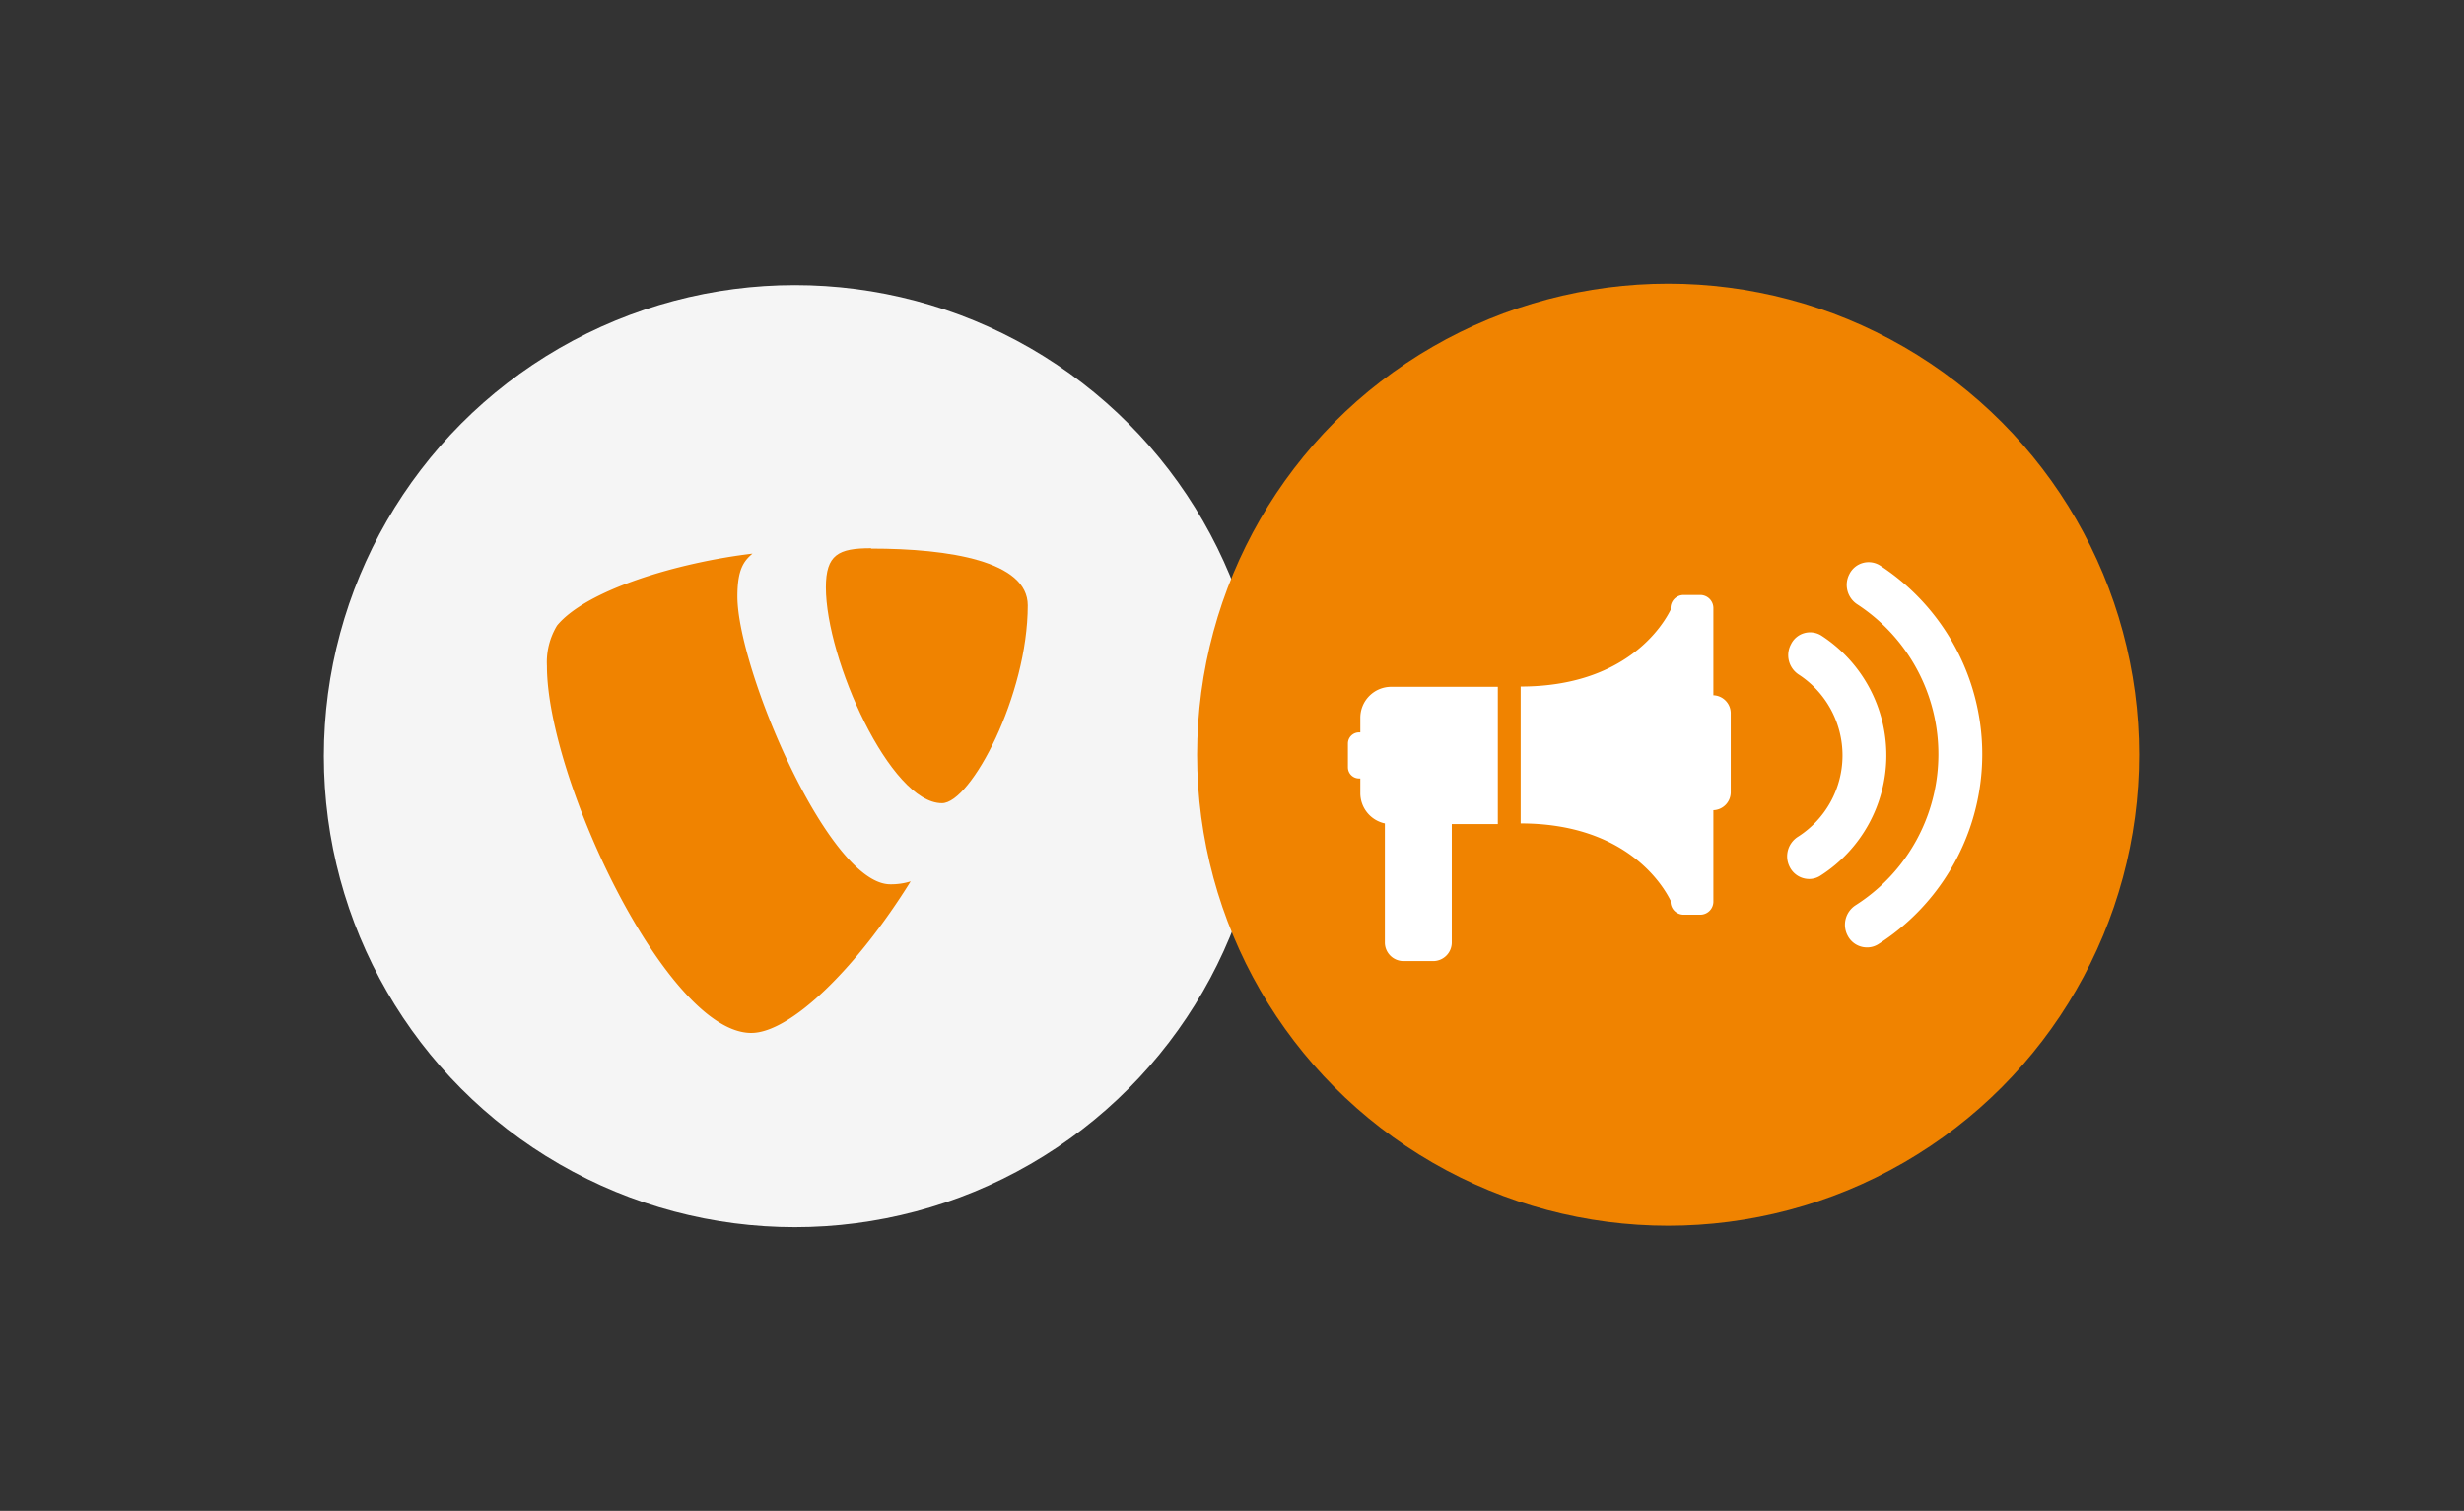 <?xml version="1.0" encoding="UTF-8"?>
<svg xmlns="http://www.w3.org/2000/svg" id="Ebene_1" data-name="Ebene 1" viewBox="0 0 274 168">
  <defs>
    <style>.cls-1{fill:#333;}.cls-2{fill:#f5f5f5;}.cls-3{fill:#f08300;}.cls-4,.cls-5{fill:#fff;}.cls-5{stroke:#fff;stroke-miterlimit:10;stroke-width:1.98px;}</style>
  </defs>
  <rect class="cls-1" width="274" height="168"></rect>
  <circle class="cls-2" cx="88.39" cy="84.08" r="52.38"></circle>
  <path class="cls-3" d="M101.28,98a7.32,7.32,0,0,1-2.28.33c-6.88,0-17-24-17-32,0-3,.69-3.93,1.68-4.77-8.42,1-18.51,4.07-21.74,8a7.86,7.86,0,0,0-1.12,4.49c0,12.49,13.32,40.81,22.72,40.81,4.35,0,11.68-7.15,17.71-16.83"></path>
  <path class="cls-3" d="M96.89,61c8.7,0,17.4,1.41,17.4,6.31,0,10-6.32,22-9.54,22-5.75,0-12.91-16-12.91-24,0-3.65,1.41-4.35,5-4.35"></path>
  <circle class="cls-3" cx="185.5" cy="83.92" r="52.38"></circle>
  <path class="cls-4" d="M151.27,79.81v1.63h-.15a1.24,1.24,0,0,0-1.23,1.24v2.64a1.24,1.24,0,0,0,1.23,1.24h.15v1.63A3.44,3.44,0,0,0,154,91.56V104.8a2.07,2.07,0,0,0,2.06,2.07h3.31a2.07,2.07,0,0,0,2.07-2.07V91.63h5.12V76.37H154.71A3.44,3.44,0,0,0,151.27,79.81Z"></path>
  <path class="cls-4" d="M190.53,77.31V67.67a1.46,1.46,0,0,0-1.41-1.51h-1.94a1.46,1.46,0,0,0-1.41,1.51v.15c-.83,1.67-4.93,8.52-16.67,8.52V91.56c11.74,0,15.84,6.9,16.67,8.58v.06a1.46,1.46,0,0,0,1.41,1.51h1.94a1.46,1.46,0,0,0,1.41-1.51V90.09a2,2,0,0,0,1.93-2V79.26A2,2,0,0,0,190.53,77.31Z"></path>
  <path class="cls-5" d="M201.17,96.75a1.43,1.43,0,0,1-1.26-.78,1.59,1.59,0,0,1,.55-2.09,11.72,11.72,0,0,0,.1-19.7,1.58,1.58,0,0,1-.52-2.09,1.37,1.37,0,0,1,2-.56,14.89,14.89,0,0,1-.13,25A1.31,1.31,0,0,1,201.17,96.75Z"></path>
  <path class="cls-5" d="M207.59,104.36a1.42,1.42,0,0,1-1.25-.78,1.59,1.59,0,0,1,.54-2.09,20.9,20.9,0,0,0,.19-35.12,1.59,1.59,0,0,1-.53-2.09,1.39,1.39,0,0,1,2-.56,24.08,24.08,0,0,1-.21,40.44A1.34,1.34,0,0,1,207.59,104.36Z"></path>
</svg>
